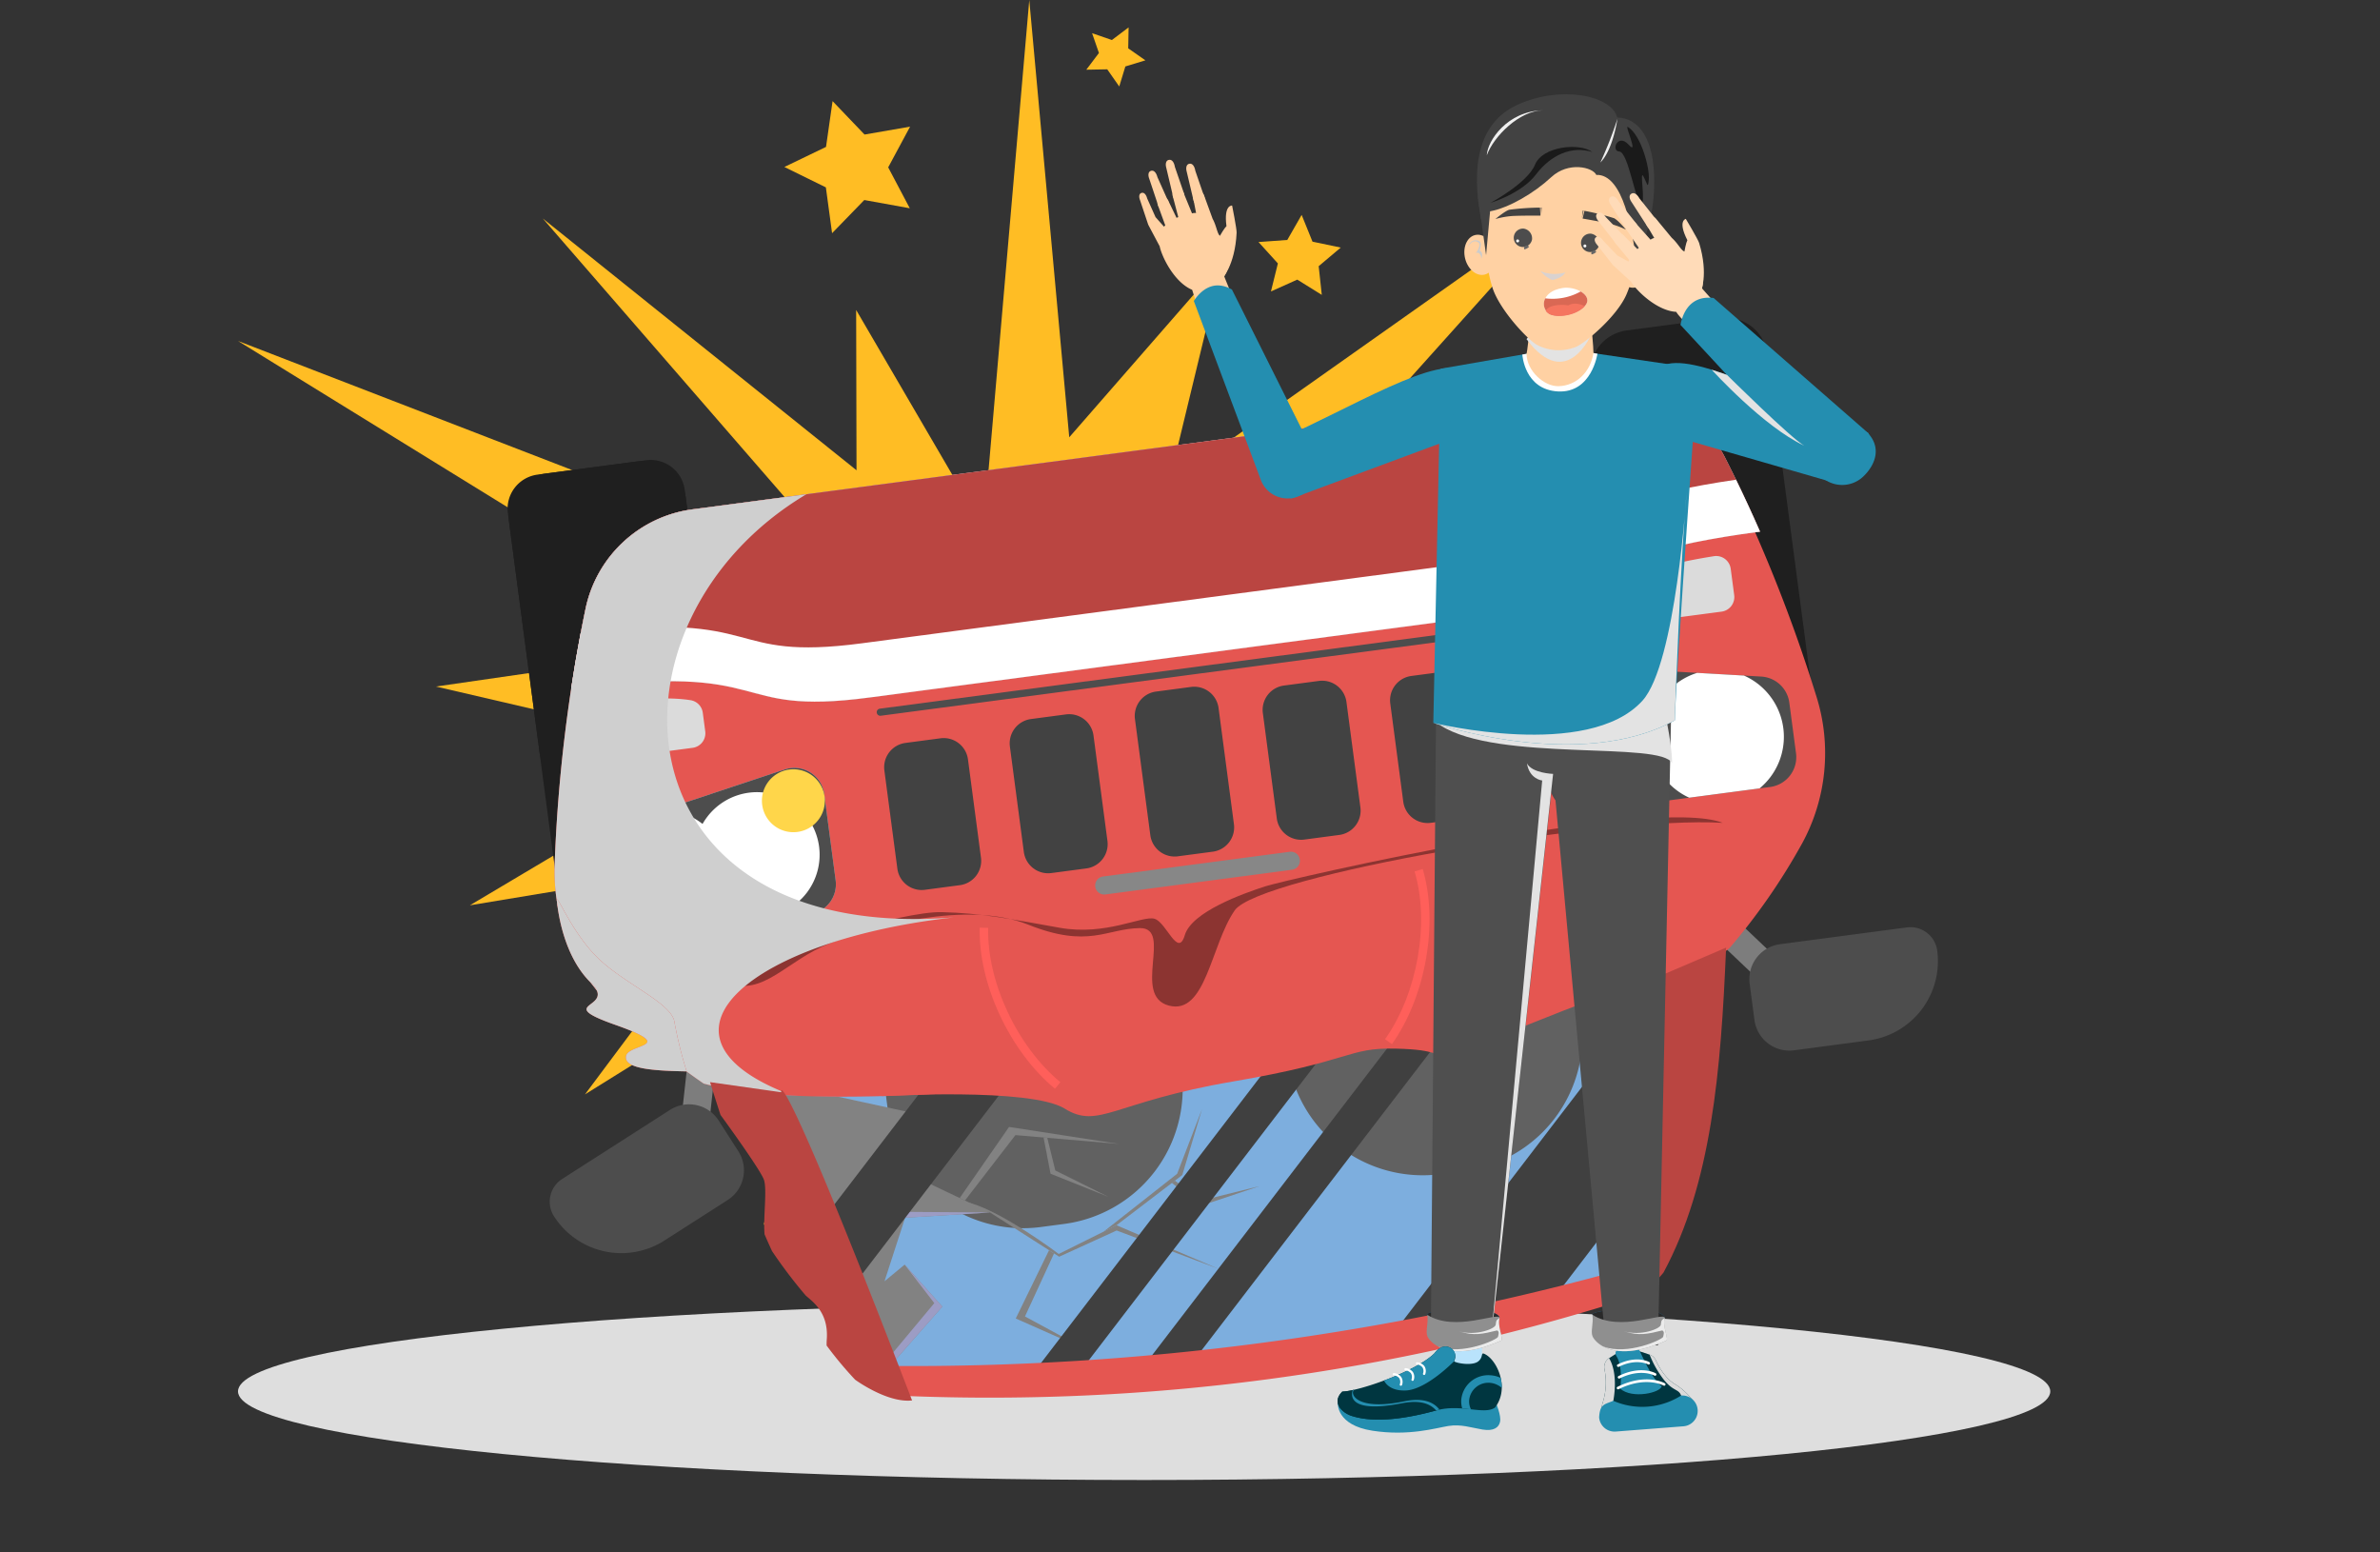 <svg xmlns="http://www.w3.org/2000/svg" xmlns:xlink="http://www.w3.org/1999/xlink" width="690" height="450" viewBox="0 0 690 450"><rect x="0" y="0" width="690" height="450" fill="#333333" stroke="none"/><defs><clipPath id="a"><rect width="525.409" height="450" fill="none"/></clipPath><clipPath id="b"><rect width="525.41" height="450" fill="none"/></clipPath><clipPath id="c"><rect width="525.409" height="51.377" fill="none"/></clipPath><clipPath id="e"><rect width="59.793" height="78.504" fill="none"/></clipPath><clipPath id="f"><rect width="16.232" height="29.384" fill="none"/></clipPath><clipPath id="g"><rect width="24.621" height="1.683" fill="none"/></clipPath><clipPath id="h"><rect width="14.024" height="15.007" fill="none"/></clipPath><clipPath id="i"><rect width="72.334" height="19.104" fill="none"/></clipPath><clipPath id="j"><rect width="28.532" height="35.555" fill="none"/></clipPath><clipPath id="k"><rect width="20.851" height="29.035" fill="none"/></clipPath><clipPath id="l"><rect width="46.125" height="21.333" fill="none"/></clipPath><clipPath id="m"><rect width="18.767" height="17.18" fill="none"/></clipPath><clipPath id="n"><rect width="25.426" height="7.325" fill="none"/></clipPath><clipPath id="o"><path d="M753.2,1114.591l-26.069,3.45c-60.788,6.759-114.463,11.887-114.463,11.887s8.373,57.444,32.2,81.343l1.833,1.838,2.4.807c11.434,3.843,49.11,1.921,90.35-2.757l.005.039,26.416-3.5-.006-.046c40.9-6.2,77.6-14.124,87.61-20.79l2.112-1.405,1.292-2.252c16.789-29.274,9.929-86.918,9.929-86.918s-53.16,9.011-113.613,18.3" transform="translate(-612.669 -1096.291)" fill="none"/></clipPath><clipPath id="p"><rect width="170.779" height="209.733" fill="none"/></clipPath><clipPath id="q"><rect width="154.726" height="197.434" fill="none"/></clipPath><clipPath id="r"><rect width="154.727" height="197.434" fill="none"/></clipPath><clipPath id="s"><rect width="161.192" height="202.388" fill="none"/></clipPath><clipPath id="u"><path d="M1460.406,757.431l3.311,25.016a8.725,8.725,0,0,0,9.794,7.5l54.173-7.17a8.724,8.724,0,0,0,7.5-9.794l-1.939-14.652a8.725,8.725,0,0,0-8.148-7.565l-55.544-3.194c-.172-.01-.343-.015-.514-.015a8.725,8.725,0,0,0-8.636,9.87" transform="translate(-1460.329 -747.561)" fill="none"/></clipPath><clipPath id="w"><path d="M445.466,863.015l-52.8,17.534a8.724,8.724,0,0,0-5.9,9.424l1.939,14.652a8.724,8.724,0,0,0,9.794,7.5l54.172-7.17a8.725,8.725,0,0,0,7.5-9.794l-3.311-25.016a8.711,8.711,0,0,0-11.4-7.135" transform="translate(-386.69 -862.566)" fill="none"/></clipPath><clipPath id="y"><rect width="59.199" height="12.389" fill="none"/></clipPath><clipPath id="z"><rect width="115.741" height="173.934" fill="none"/></clipPath><clipPath id="aa"><rect width="37.632" height="49.845" fill="none"/></clipPath><clipPath id="ab"><rect width="67.139" height="19.875" fill="none"/></clipPath><clipPath id="ac"><rect width="18.977" height="16.892" fill="none"/></clipPath><clipPath id="ad"><rect width="18.172" height="168.724" fill="none"/></clipPath><clipPath id="ae"><rect width="12.526" height="13.628" fill="none"/></clipPath><clipPath id="af"><rect width="3.881" height="15.301" fill="none"/></clipPath><clipPath id="ag"><rect width="18.438" height="9.671" fill="none"/></clipPath><clipPath id="ai"><rect width="73.42" height="73.031" fill="none"/></clipPath><clipPath id="aj"><rect width="4.165" height="5.633" fill="none"/></clipPath><clipPath id="ak"><rect width="4.296" height="5.538" fill="none"/></clipPath><clipPath id="al"><rect width="7.256" height="2.617" fill="none"/></clipPath><clipPath id="am"><rect width="4.957" height="12.668" fill="none"/></clipPath><clipPath id="an"><rect width="9.692" height="22.324" fill="none"/></clipPath><clipPath id="ao"><rect width="16.267" height="13.024" fill="none"/></clipPath><clipPath id="ap"><rect width="29.531" height="16.211" fill="none"/></clipPath><clipPath id="aq"><rect width="1.445" height="1.123" fill="none"/></clipPath><clipPath id="ar"><rect width="1.443" height="1.123" fill="none"/></clipPath><clipPath id="as"><rect width="26.852" height="22.032" fill="none"/></clipPath><clipPath id="au"><rect width="690" height="450"/></clipPath></defs><g id="at" clip-path="url(#au)"><g transform="translate(69)"><g clip-path="url(#a)"><g transform="translate(0 0)"><g clip-path="url(#b)"><g transform="translate(0 377.633)" style="mix-blend-mode:multiply;isolation:isolate"><g clip-path="url(#c)"><path d="M525.41,1489.11c0,14.188-117.617,25.689-262.705,25.689S0,1503.3,0,1489.11s117.617-25.689,262.705-25.689,262.705,11.5,262.705,25.689" transform="translate(0 -1463.421)" fill="#dedede"/></g></g></g></g><path d="M229.4,0,216.137,153.135l-36.925-63.28.107,46.465L88.369,63.335l90.949,104.77L0,98.837,142.478,186.7,57.391,199.008l83.738,19.476L67.23,262.42l84.817-14.052-51.459,68.871,72.983-45.44-21.187,83.322,50.038-69.911L214.735,370.3l19.476-83.738,43.936,73.9L264.095,275.64l68.871,51.46-45.44-72.983L370.847,275.3l-69.911-50.038,85.087-12.312-83.738-19.476,73.9-43.936-84.817,14.051L386.023,58.106l-116.18,82.056L285.4,75.855l-44.408,50.9Z" transform="translate(0 -0.001)" fill="#ffbd24"/><rect width="23.039" height="8.15" transform="translate(128.083 328.463) rotate(-83.678)" fill="#7d7d7d"/><g transform="translate(0 0)"><g clip-path="url(#b)"><path d="M353.833,1262.147l31.262-20.024a10.213,10.213,0,0,1,14.109,3.092l5.713,8.919a10.214,10.214,0,0,1-3.092,14.11l-18.329,11.74a23.19,23.19,0,0,1-32.035-7.02,7.83,7.83,0,0,1,2.37-10.817" transform="translate(-259.85 -920.398)" fill="#4d4d4d"/><rect width="8.15" height="23.039" transform="translate(426.891 270.734) rotate(-46.501)" fill="#7d7d7d"/><path d="M1743.656,1041.587l-36.8,4.871a10.214,10.214,0,0,0-8.785,11.466l1.39,10.5a10.214,10.214,0,0,0,11.466,8.785l21.578-2.856a23.189,23.189,0,0,0,19.946-26.031,7.831,7.831,0,0,0-8.79-6.735" transform="translate(-1259.817 -772.757)" fill="#4d4d4d"/><path d="M727.132,1118.041c-60.788,6.759-114.463,11.887-114.463,11.887s8.373,57.444,32.2,81.342l1.833,1.839,2.4.807c11.434,3.843,49.109,1.921,90.35-2.757l.005.039,26.416-3.5-.006-.046c40.9-6.2,77.6-14.125,87.61-20.79l2.112-1.406,1.292-2.252c16.788-29.274,9.929-86.918,9.929-86.918s-53.16,9.011-113.613,18.3Z" transform="translate(-454.571 -813.395)" fill="#7daede"/><path d="M311.53,520.926l31.516-4.171a9.964,9.964,0,0,1,11.186,8.571l9.152,69.148a9.964,9.964,0,0,1-8.571,11.186L323.3,609.83a9.964,9.964,0,0,1-11.186-8.571l-9.152-69.148a9.964,9.964,0,0,1,8.571-11.186" transform="translate(-224.716 -383.343)" fill="#1f1f1f"/><path d="M1529.786,360.568l27.119-3.589a12.182,12.182,0,0,1,13.675,10.478l14.391,108.727a12.182,12.182,0,0,1-10.478,13.675l-27.119,3.589A12.182,12.182,0,0,1,1533.7,482.97l-14.391-108.727a12.182,12.182,0,0,1,10.478-13.675" transform="translate(-1127.174 -264.782)" fill="#1f1f1f"/><path d="M314.509,521.416l27.119-3.589A12.182,12.182,0,0,1,355.3,528.3l14.391,108.727a12.182,12.182,0,0,1-10.478,13.675L332.1,654.3a12.182,12.182,0,0,1-13.675-10.478L304.031,535.091a12.182,12.182,0,0,1,10.478-13.675" transform="translate(-225.497 -384.123)" fill="#1f1f1f"/><path d="M704.047,1017.512l85.142-11.269,6.719,50.762a39.514,39.514,0,0,1-33.988,44.358l-6.8.9a39.515,39.515,0,0,1-44.358-33.988Z" transform="translate(-522.369 -746.584)" fill="#616161"/><g transform="translate(158.241 317.454)" style="mix-blend-mode:multiply;isolation:isolate"><g clip-path="url(#e)"><path d="M644.024,1308.716l15.142-17.206-10.913-12.178-5.841,4.833,5.98-18.435,24.621-1.507L646.088,1251.4l12.739-14.237-29.98-6.519-15.626-.436s9.11,48.611,30.8,78.5" transform="translate(-613.221 -1230.212)" fill="#828282"/></g></g><g transform="translate(187.954 366.574)" style="mix-blend-mode:screen;isolation:isolate"><g clip-path="url(#f)"><path d="M728.367,1448.417l13.918-16.684-8.6-11.168,10.913,12.178-15.142,17.206Z" transform="translate(-728.367 -1420.566)" fill="#9c9cc4"/></g></g><g transform="translate(193.412 351.289)" style="mix-blend-mode:screen;isolation:isolate"><g clip-path="url(#g)"><path d="M749.519,1363.015l.619-1.683,24,.176Z" transform="translate(-749.519 -1361.333)" fill="#9c9cc4"/></g></g><g transform="translate(189.823 323.639)" style="mix-blend-mode:screen;isolation:isolate"><g clip-path="url(#h)"><path d="M736.9,1269.187l-1.285-1.419,12.226-12.529-1.746-1.059,3.543.771Z" transform="translate(-735.61 -1254.18)" fill="#9c9cc4"/></g></g><g transform="translate(211.878 348.68)" style="mix-blend-mode:multiply;isolation:isolate"><g clip-path="url(#i)"><path d="M827.235,1354.007l20.04,12.822,16.659-7.6,29.479,11.095-29.52-12.625-16.747,8.328s-15.968-12.076-25.759-14.807c-1.927.306,5.848,2.784,5.848,2.784" transform="translate(-821.08 -1351.223)" fill="#828282"/></g></g><g transform="translate(250.962 321.459)" style="mix-blend-mode:multiply;isolation:isolate"><g clip-path="url(#j)"><path d="M976.269,1279.434l19.072-14.556,5.732-19.144-7.224,18.784-21.307,16.771Z" transform="translate(-972.541 -1245.733)" fill="#828282"/></g></g><g transform="translate(225.485 362.405)" style="mix-blend-mode:multiply;isolation:isolate"><g clip-path="url(#k)"><path d="M883.457,1404.408l-9.647,19.786,20.851,9.248-18.178-9.832,8.428-18.273Z" transform="translate(-873.81 -1404.408)" fill="#828282"/></g></g><g transform="translate(209.231 326.665)" style="mix-blend-mode:multiply;isolation:isolate"><g clip-path="url(#l)"><path d="M812.341,1287.242l14.637-18.964,29.968,2.557-31.815-4.925-14.31,20.608Z" transform="translate(-810.82 -1265.909)" fill="#828282"/></g></g><g transform="translate(233.547 329.73)" style="mix-blend-mode:multiply;isolation:isolate"><g clip-path="url(#m)"><path d="M905.05,1277.786l2.024,10.5,16.743,6.682-15.365-7.628-2.321-9.459Z" transform="translate(-905.05 -1277.786)" fill="#828282"/></g></g><g transform="translate(270.721 342.233)" style="mix-blend-mode:multiply;isolation:isolate"><g clip-path="url(#n)"><path d="M1049.11,1326.868l8.336,6.7,17.09-5.738-16.651,4.125-7.89-5.712Z" transform="translate(-1049.11 -1326.239)" fill="#828282"/></g></g><path d="M1153.211,958.063l85.142-11.269,6.719,50.762a39.514,39.514,0,0,1-33.988,44.357l-6.8.9a39.515,39.515,0,0,1-44.358-33.988Z" transform="translate(-855.627 -702.476)" fill="#616161"/></g></g><g transform="translate(158.098 282.896)"><g clip-path="url(#o)"><g transform="translate(150.832 -53.468)" style="mix-blend-mode:screen;isolation:isolate"><g clip-path="url(#p)"><rect width="240.669" height="30.74" transform="matrix(0.608, -0.794, 0.794, 0.608, 0, 191.036)" fill="#404040"/></g></g><g transform="translate(74.279 -38.5)" style="mix-blend-mode:screen;isolation:isolate"><g clip-path="url(#q)"><rect width="240.669" height="10.518" transform="translate(0 191.036) rotate(-52.539)" fill="#404040"/></g></g><g transform="translate(40.35 -34.009)" style="mix-blend-mode:screen;isolation:isolate"><g clip-path="url(#r)"><rect width="240.669" height="10.518" transform="translate(0.001 191.037) rotate(-52.54)" fill="#404040"/></g></g><g transform="translate(-53.738 -35.284)" style="mix-blend-mode:screen;isolation:isolate"><g clip-path="url(#s)"><rect width="240.669" height="18.663" transform="matrix(0.608, -0.794, 0.794, 0.608, 0, 191.037)" fill="#404040"/></g></g></g></g><g transform="translate(0 0)"><g clip-path="url(#b)"><path d="M398.848,638.556c50.917,15.236,275.3-19.053,297.476-39.372a182.52,182.52,0,0,0,20.943-30.2,54.675,54.675,0,0,0,4.211-42.534,445.379,445.379,0,0,0-27.936-69.186,36.622,36.622,0,0,0-37.436-19.653L525.877,454.85,395.648,472.087A36.621,36.621,0,0,0,364.614,500.8a445.36,445.36,0,0,0-8.975,74.071,54.676,54.676,0,0,0,15.132,39.974,182.531,182.531,0,0,0,28.077,23.707" transform="translate(-263.833 -324.452)" fill="#e55651"/><path d="M760.49,919.746C726.857,917.727,626,935.024,619.013,945.113s-8.333,30.454-19.109,27.6,1.268-22.579-8.4-22.459-14.81,6.024-32.442-1.03-44.982.483-57.517,5.471-19.086,15.4-29.589,11.456-27.125-4.661-27.125-4.661,31.871,2.366,36.719-1.183,40.858-14.959,52.522-14.683,20.812,2.151,34.226,4.537,23.926-3.609,27.432-2.619,6.789,11.535,8.807,4.755,16.9-12.061,23.268-14.13S740.16,911.8,760.49,919.746" transform="translate(-330.046 -681.226)" fill="#8c3431"/><path d="M949.017,1087.776c-25.386,7.98-51.93,20.49-59.875,22.044s-2.752-.657-16.79-.974-12.365,3.612-47.08,9.52-38.909,14.007-48.851,7.857-52.959-3.609-52.959-3.609-.3-11.555,30.313-15.21,62.6-3.244,89.375-6.2,72.544-14.187,76.626-15.958,29.242,2.534,29.242,2.534" transform="translate(-536.773 -804.88)" fill="#e55651"/><path d="M1469.555,747.576l55.544,3.194a8.725,8.725,0,0,1,8.148,7.565l1.939,14.652a8.725,8.725,0,0,1-7.5,9.794l-54.172,7.17a8.724,8.724,0,0,1-9.794-7.5l-3.311-25.016a8.724,8.724,0,0,1,9.15-9.855" transform="translate(-1083.493 -554.655)" fill="#4d4d4d"/><path d="M445.466,863.016l-52.8,17.534a8.724,8.724,0,0,0-5.9,9.425l1.939,14.652a8.724,8.724,0,0,0,9.794,7.5l54.172-7.17a8.725,8.725,0,0,0,7.5-9.794l-3.311-25.016a8.725,8.725,0,0,0-11.4-7.135" transform="translate(-286.906 -639.983)" fill="#b2c9d4"/><path d="M1300.51,755.28l10.144-1.343a7.108,7.108,0,0,1,7.98,6.114l3.769,28.478a7.108,7.108,0,0,1-6.114,7.98l-10.144,1.343a7.109,7.109,0,0,1-7.98-6.114l-3.769-28.478a7.108,7.108,0,0,1,6.114-7.98" transform="translate(-960.333 -559.339)" fill="#424242"/><path d="M1157.352,766.059l10.144-1.343a7.108,7.108,0,0,1,7.98,6.114l4.043,30.549a7.108,7.108,0,0,1-6.114,7.98l-10.144,1.343a7.108,7.108,0,0,1-7.98-6.114l-4.043-30.549a7.108,7.108,0,0,1,6.114-7.98" transform="translate(-854.117 -567.336)" fill="#424242"/><path d="M1013.664,772.824l10.144-1.343a7.108,7.108,0,0,1,7.98,6.114l4.455,33.657a7.108,7.108,0,0,1-6.114,7.98l-10.144,1.343a7.108,7.108,0,0,1-7.98-6.114L1007.55,780.8a7.109,7.109,0,0,1,6.114-7.98" transform="translate(-747.507 -572.356)" fill="#424242"/><path d="M873.162,803.673l10.144-1.343a7.108,7.108,0,0,1,7.98,6.114l4.043,30.549a7.108,7.108,0,0,1-6.114,7.98l-10.144,1.343a7.108,7.108,0,0,1-7.98-6.114l-4.043-30.549a7.108,7.108,0,0,1,6.114-7.98" transform="translate(-643.262 -595.244)" fill="#424242"/><path d="M732.13,830.508l10.144-1.343a7.108,7.108,0,0,1,7.98,6.114l3.769,28.478a7.108,7.108,0,0,1-6.114,7.98l-10.144,1.343a7.108,7.108,0,0,1-7.98-6.114l-3.769-28.478a7.108,7.108,0,0,1,6.114-7.98" transform="translate(-538.623 -615.154)" fill="#424242"/><path d="M460.687,526.113l30.038-3.976L548.4,514.5l45.906-6.076,41.806-5.533c41.743-5.525,22.842-16.935,82.823-24.874q-4.859-11.085-10.167-21.522a36.6,36.6,0,0,0-37.412-19.608l-85.028,11.254-45.2,5.983-.705.093-.7.093-56.969,7.54-73.26,9.7a36.6,36.6,0,0,0-31.023,28.666q-2.422,11.45-4.218,23.426c59.98-7.939,44.7,8,86.442,2.471" transform="translate(-277.672 -323.915)" fill="#b2c9d4"/><path d="M460.687,526.113l30.038-3.976L548.4,514.5l45.906-6.076,41.806-5.533c41.743-5.525,22.842-16.935,82.823-24.874q-4.859-11.085-10.167-21.522a36.6,36.6,0,0,0-37.412-19.608l-85.028,11.254-45.2,5.983-.705.093-.7.093-56.969,7.54-73.26,9.7a36.6,36.6,0,0,0-31.023,28.666q-2.422,11.45-4.218,23.426c59.98-7.939,44.7,8,86.442,2.471" transform="translate(-277.672 -323.915)" fill="#ba4541"/><path d="M634.029,563.058l-41.806,5.533-45.906,6.076L488.643,582.3,458.6,586.277c-40.568,5.369-27.285-9.527-81.561-3.083q-1.543,8.051-2.8,16.343c59.98-7.939,44.7,8,86.442,2.471l30.038-3.976L548.4,590.4l45.906-6.076,41.806-5.533c41.743-5.525,22.842-16.935,82.822-24.874q-3.367-7.684-6.954-15.053c-54.083,7.9-37.383,18.826-77.95,24.2" transform="translate(-277.672 -399.811)" fill="#fff"/><path d="M1570.951,629.857c5.021-2.267,12.321-3.895,20.678-5.227a4.253,4.253,0,0,1,4.874,3.649l1.011,7.64a4.258,4.258,0,0,1-3.662,4.78l-19.836,2.625a4.258,4.258,0,0,1-4.78-3.662l-.712-5.379a4.234,4.234,0,0,1,2.426-4.426" transform="translate(-1163.742 -463.406)" fill="#dbdbdb"/><path d="M436.422,785.08c-5.438-.883-12.909-.556-21.326.333a4.253,4.253,0,0,0-3.757,4.791l1.011,7.64a4.257,4.257,0,0,0,4.779,3.662l19.836-2.625a4.257,4.257,0,0,0,3.662-4.779l-.712-5.38a4.234,4.234,0,0,0-3.493-3.642" transform="translate(-305.166 -582.106)" fill="#dbdbdb"/><path d="M732.589,1453.23a776.249,776.249,0,0,0,213.389-28.243l1.131,8.547a610.65,610.65,0,0,1-213.389,28.243Z" transform="translate(-543.546 -1057.272)" fill="#e55651"/><path d="M1578.266,1064.494l-19.177,8.205c-.292-2.691,4.6,50.9-13.375,96.122,7.212-1.114,14.4-10.128,14.4-10.128,13.91-25.839,16.666-58.426,18.153-94.2" transform="translate(-1146.845 -789.803)" fill="#ba4541"/><path d="M1481.1,782.222a18.144,18.144,0,1,1,20.368,15.606,18.144,18.144,0,0,1-20.368-15.606" transform="translate(-1098.787 -565.141)" fill="#fff"/><path d="M1460.781,759.025a9.122,9.122,0,1,1,10.241,7.847,9.123,9.123,0,0,1-10.241-7.847" transform="translate(-1083.77 -555.503)" fill="#ffd64a"/></g></g><g transform="translate(376.835 192.907)"><g clip-path="url(#u)"><path d="M1586.588,774.428a19.4,19.4,0,1,1,21.777,16.686,19.4,19.4,0,0,1-21.777-16.686" transform="translate(-1553.881 -751.212)" fill="#fff"/></g></g><g transform="translate(0 0)"><g clip-path="url(#b)"><path d="M445.466,863.016l-52.8,17.534a8.724,8.724,0,0,0-5.9,9.425l1.939,14.652a8.724,8.724,0,0,0,9.794,7.5l54.172-7.17a8.725,8.725,0,0,0,7.5-9.794l-3.311-25.016a8.725,8.725,0,0,0-11.4-7.135" transform="translate(-286.906 -639.983)" fill="#4d4d4d"/><path d="M548.954,905.6a18.144,18.144,0,1,0-15.606,20.368A18.143,18.143,0,0,0,548.954,905.6" transform="translate(-380.489 -660.213)" fill="#fff"/><path d="M606.781,872.056a9.122,9.122,0,1,0-7.847,10.241,9.123,9.123,0,0,0,7.847-10.241" transform="translate(-436.723 -641.143)" fill="#ffd64a"/></g></g><g transform="translate(99.785 222.584)"><g clip-path="url(#w)"><path d="M438.912,926.33a19.4,19.4,0,1,0-16.686,21.777,19.4,19.4,0,0,0,16.686-21.777" transform="translate(-396.772 -897.369)" fill="#fff"/></g></g><g transform="translate(0 0)"><g clip-path="url(#b)"><path d="M718.467,731.792l168.86-22.35a1.033,1.033,0,0,1,.271,2.048l-168.86,22.35a1.033,1.033,0,0,1-.271-2.048" transform="translate(-532.402 -526.365)" fill="#4d4d4d"/><g transform="translate(248.586 246.898)" style="mix-blend-mode:screen;isolation:isolate"><g clip-path="url(#y)"><path d="M965.611,963.954l53.951-7.141a2.624,2.624,0,1,1,.689,5.2l-53.95,7.141a2.624,2.624,0,1,1-.689-5.2" transform="translate(-963.331 -956.79)" fill="#878787"/></g></g><path d="M1299.609,976.186c4.637,15.6.884,36.95-8.921,50.757l-2-1.425c9.4-13.239,13.007-33.694,8.567-48.634Z" transform="translate(-956.142 -724.283)" fill="#ff5f5a"/><path d="M833.265,1042.061l2.458.061c-.4,15.582,8.4,34.394,20.926,44.731l-1.564,1.9c-13.061-10.781-22.239-30.415-21.821-46.689" transform="translate(-618.232 -773.159)" fill="#ff5f5a"/><g transform="translate(91.76 143.271)" style="mix-blend-mode:multiply;isolation:isolate"><g clip-path="url(#z)"><path d="M428.615,555.212l-32.967,4.363a36.622,36.622,0,0,0-31.034,28.716,445.411,445.411,0,0,0-8.975,74.071,54.678,54.678,0,0,0,15.132,39.974,182.5,182.5,0,0,0,28.077,23.707,96.808,96.808,0,0,0,19.564,3.1l3.52-.671c-41.691-17.014-8.727-44.1,49.4-50.6-98.58,7.82-104.921-85.587-42.719-122.66" transform="translate(-355.593 -555.211)" fill="#cfcfcf"/></g></g><path d="M395.837,1060.2c-9.708-.193-18.2-.74-17.579-4.426s15.388-2.542-3.115-9.075.8-4.547-7.054-12.186-9.5-20.284-9.862-23.573,3.666,8.017,11.354,15.866,21.9,13.453,22.72,19.059a122.823,122.823,0,0,0,3.536,14.335" transform="translate(-265.771 -749.632)" fill="#e55651"/><g transform="translate(92.434 260.719)" style="mix-blend-mode:multiply;isolation:isolate"><g clip-path="url(#aa)"><path d="M395.837,1060.2c-9.708-.193-18.2-.74-17.579-4.426s15.388-2.542-3.115-9.075.8-4.547-7.054-12.186-9.5-20.284-9.862-23.573,3.666,8.017,11.354,15.866,21.9,13.453,22.72,19.059a122.823,122.823,0,0,0,3.536,14.335" transform="translate(-358.205 -1010.351)" fill="#cfcfcf"/></g></g><path d="M545.928,1243.8c1.032,2.706-.236,11.348.218,15.919q1.061,2.449,2.163,4.841a142.313,142.313,0,0,0,9.713,12.816c1.7,1.639,6.726,4.656,6.162,12.717-.048.686-.061,1.295-.047,1.847a107.69,107.69,0,0,0,7.691,9.289c.179.188.359.382.541.589,0,0,9.284,6.834,16.537,6.034-34.519-89.863-38.339-92.007-37.92-89.333l-20.651-2.934q1.508,4.794,3.033,9.494s11.319,15.47,12.559,18.721" transform="translate(-393.484 -901.903)" fill="#ba4541"/><path d="M627.668,151.88l9.339-9.615,13.19,2.389L643.937,132.8l6.348-11.806-13.207,2.29-9.266-9.685-1.9,13.268-12.075,5.82,12.031,5.91Z" transform="translate(-455.435 -84.285)" fill="#ffbd24"/><path d="M1164.877,264.59l-.9-8.322,6.4-5.39-8.193-1.714-3.147-7.757-4.162,7.263-8.349.6,5.621,6.2-2.013,8.125,7.636-3.43Z" transform="translate(-850.669 -179.113)" fill="#ffbd24"/><path d="M953.066,43.037l6.072-.112,3.479,4.978,1.77-5.809,5.809-1.771-4.978-3.478.111-6.072-4.846,3.659-5.74-1.982,1.983,5.74Z" transform="translate(-707.129 -22.832)" fill="#ffbd24"/><path d="M1521.683,1472.332c-.916-1.548,20.046-3.033,20.955.885-8.7,3.475-14.636,3.57-16.184,2.938s-2.8-1.011-3.389-1.769-1.381-2.054-1.381-2.054" transform="translate(-1128.994 -1091.203)" fill="#286e99"/><path d="M1521.683,1472.332c-.916-1.548,20.046-3.033,20.955.885-8.7,3.475-14.636,3.57-16.184,2.938s-2.8-1.011-3.389-1.769-1.381-2.054-1.381-2.054" transform="translate(-1128.994 -1091.203)" fill="#292929"/><path d="M1356.32,1497.429c-1.9,4.478-.724,8.034-.548,9.717s-.354,7.026-4.049,6.731-7.733.144-9.146-2.584-3.086-4.4-1.15-6.776,5.193-6.252,5.457-6.646,9.437-.441,9.437-.441" transform="translate(-994.623 -1111.02)" fill="#b9e3fc"/><path d="M1336.149,1472.332c-.916-1.548,20.046-3.033,20.955.885-8.7,3.475-14.636,3.57-16.184,2.938s-2.8-1.011-3.389-1.769-1.382-2.054-1.382-2.054" transform="translate(-991.337 -1091.203)" fill="#286e99"/><path d="M1336.149,1472.332c-.916-1.548,20.046-3.033,20.955.885-8.7,3.475-14.636,3.57-16.184,2.938s-2.8-1.011-3.389-1.769-1.382-2.054-1.382-2.054" transform="translate(-991.337 -1091.203)" fill="#292929"/><path d="M1362.228,691.047s4.093-.005,4.38.3c.183-.288.361-.574.549-.865,0,0,26.642-9.044,36.607-1.391a12.545,12.545,0,0,1,1.89,1.807c.007-.007,6.519-.762,6.526-.768,2.274,12.649,7.468,59.239-9.341,59.455l-19.066-22.726-1.961,18.859c-9.156-.274-22.452-2.256-30.8-4.911.715-14.586-.246-43.814,11.211-49.757" transform="translate(-1002.389 -508.989)" fill="#636363"/><path d="M1357.883,955.8l17.855-162.035,15.25,165.172h15.122l4.005-192.108c-18.1,25.123-47.37,18.09-68.278,1.184L1340.3,951.337Z" transform="translate(-994.438 -568.953)" fill="#4f4f4f"/><g transform="translate(348.628 201.388)" style="mix-blend-mode:multiply;isolation:isolate"><g clip-path="url(#ab)"><path d="M1351.017,789.312c16.622,10.711,64.3,4.482,67.139,10.994-.026-6.69-2.76-17.521-2.76-17.521s-40.152-3.851-43.5-1.7-20.883,8.229-20.883,8.229" transform="translate(-1351.018 -780.43)" fill="#e3e3e3"/></g></g><path d="M1371.363,395.748l-26.286,4.565-2.149,102.665s42.207,14.535,70.025-.731c.216-11.816,6.7-101.98,6.7-101.98l-32.413-4.772Z" transform="translate(-996.388 -293.438)" fill="#248eb0"/><path d="M1206.407,414.418c-8.512-5.484-32.188,9.9-59.634,22.061-5.051,12.051,8.751,14.639,8.751,14.639l44.068-16.353Z" transform="translate(-850.025 -306.631)" fill="#248eb0"/><path d="M1445.576,395.748l-2.624.456s.545,10.186,10.343,10.7,11.425-10.93,11.425-10.93l-2.745-.482Z" transform="translate(-1070.601 -293.438)" fill="#fff"/><path d="M1449.341,334.491s-1.191,14.206-1.67,15.96c.053,5,5.139,9.5,9.272,9.392,5.246-.136,9.274-4.166,10.13-9.61-.078-4.652-1.675-16.119-1.675-16.119Z" transform="translate(-1074.102 -247.897)" fill="#ffd1a3"/><g transform="translate(373.569 87.974)" style="mix-blend-mode:multiply;isolation:isolate"><g clip-path="url(#ac)"><path d="M1466.648,349.458s-7.184,17.533-18.977,1.79c7.778-10.217,11.765-12.184,12.862-8.827s6.115,7.037,6.115,7.037" transform="translate(-1447.671 -340.916)" fill="#e3e3e3"/></g></g><g transform="translate(363.097 221.263)" style="mix-blend-mode:multiply;isolation:isolate"><g clip-path="url(#ad)"><path d="M1407.088,1026.175l18.172-165.656s-6.143-.192-7.58-3.067c.719,4.622,4.417,4.982,4.417,4.982Z" transform="translate(-1407.089 -857.451)" fill="#e3e3e3"/></g></g><path d="M1595.844,409.2c8.185-5.937,32.689,8.115,60.774,18.752,5.725,11.748-7.905,15.085-7.905,15.085l-48.977-14.144Z" transform="translate(-1184.039 -302.557)" fill="#248eb0"/><path d="M1532.24,1532.95h-.008a19.445,19.445,0,0,0,.509-9.73,3.043,3.043,0,0,1,1.338-3.187l1.9-1.2,7.049-.761,2.8.933a2.99,2.99,0,0,1,1.777,1.574c.82,1.773,2.655,5.156,5.349,6.841l-.009,0a18.357,18.357,0,0,1,5.41,4.864s-15.6,6.779-26.472,2.158a11.636,11.636,0,0,1,.356-1.5" transform="translate(-1136.584 -1126.336)" fill="#003640"/><g transform="translate(409.246 392.669)" style="mix-blend-mode:color-burn;isolation:isolate"><g clip-path="url(#ae)"><path d="M1587.7,1523.262c.82,1.773,2.655,5.156,5.348,6.841l-.009,0a18.357,18.357,0,0,1,5.41,4.864s-.308.133-.853.345a20.416,20.416,0,0,1-2.527-1.773c-.753-1.967-2.244-1.153-4.954-4.5a29.494,29.494,0,0,1-4.192-7.359,2.99,2.99,0,0,1,1.777,1.573" transform="translate(-1585.928 -1521.689)" fill="#dbdbdb"/></g></g><g transform="translate(395.299 393.699)" style="mix-blend-mode:color-burn;isolation:isolate"><g clip-path="url(#af)"><path d="M1535.308,1538.034a24.789,24.789,0,0,1-.741,2.946,18.456,18.456,0,0,1-2.682-.89,11.565,11.565,0,0,1,.355-1.5h-.008a19.448,19.448,0,0,0,.51-9.73,3.043,3.043,0,0,1,1.338-3.187c2.846,4.692,1.229,12.355,1.229,12.355" transform="translate(-1531.884 -1525.679)" fill="#dbdbdb"/></g></g><path d="M1534.026,1578.032l19.668-1.53a4.47,4.47,0,0,0-.693-8.913,21.02,21.02,0,0,1-19.668,1.53c-2.621,1.09-3.879.953-4.11,4.8a4.47,4.47,0,0,0,4.8,4.11" transform="translate(-1134.61 -1163.065)" fill="#248eb0"/><path d="M1554.642,1513.188c1.518,3.431,4.546,9.348,6.389,10.228-.224,1.954-8.57,3.813-12.011.76.159-1.02.726-6.52-1.083-9.39s5.5-4.327,6.706-1.6" transform="translate(-1148.281 -1121.636)" fill="#248eb0"/><path d="M1549.618,1529.295a.38.38,0,0,0,.169-.04c5.117-2.529,8.428-.715,8.461-.7a.385.385,0,0,0,.519-.143.38.38,0,0,0-.141-.519c-.147-.085-3.674-2.044-9.178.675a.381.381,0,0,0,.169.722" transform="translate(-1149.459 -1133.061)" fill="#fff"/><path d="M1550.544,1541.624a.379.379,0,0,0,.169-.039c6.122-3.025,10.043-.847,10.082-.823a.381.381,0,0,0,.379-.661c-.172-.1-4.315-2.4-10.8.8a.381.381,0,0,0,.169.722" transform="translate(-1150.146 -1142.017)" fill="#fff"/><path d="M1549.347,1552.373a.378.378,0,0,0,.169-.039c7.879-3.892,12.983-1.083,13.036-1.053a.381.381,0,0,0,.379-.661c-.22-.126-5.485-3.052-13.752,1.031a.381.381,0,0,0,.169.722" transform="translate(-1149.258 -1149.645)" fill="#fff"/><path d="M1335.67,1476.971c.316,2.717-.569,4.676,0,6.193s5.876,8.2,21.358,1.29c.885-.279-1.249-4.513-.4-6.6-.229-1.832-12.993,4.234-20.955-.885" transform="translate(-990.858 -1095.841)" fill="#8f8f8f"/><g transform="translate(347.952 382.014)" style="mix-blend-mode:multiply;isolation:isolate"><g clip-path="url(#ag)"><path d="M1365.063,1482.442c-.211,1.1-5.6,3.286-10.7,1.854,4.55,1.39,6.909.758,11.121-.253.674.295.464,1.053.253,1.854s-10.367,5.446-17.332,2.814c3.1,1.652,8.75,2.514,18.217-1.714.885-.279-1.248-4.513-.4-6.6-1.24.821-.945.948-1.156,2.043" transform="translate(-1348.403 -1480.399)" fill="#ebebeb"/></g></g><path d="M1521.2,1476.971c.316,2.717-.569,4.676,0,6.193s5.876,8.2,21.358,1.29c.885-.279-1.248-4.513-.4-6.6-.229-1.832-12.993,4.234-20.955-.885" transform="translate(-1128.515 -1095.841)" fill="#8f8f8f"/><g transform="translate(395.831 382.014)" style="mix-blend-mode:multiply;isolation:isolate"><g clip-path="url(#ag)"><path d="M1550.6,1482.442c-.211,1.1-5.6,3.286-10.7,1.854,4.55,1.39,6.909.758,11.121-.253.674.295.464,1.053.253,1.854s-10.367,5.446-17.333,2.814c3.1,1.652,8.75,2.514,18.217-1.714.885-.279-1.248-4.513-.4-6.6-1.24.821-.945.948-1.155,2.043" transform="translate(-1533.939 -1480.399)" fill="#ebebeb"/></g></g><path d="M1281.554,1566.3s1.519,3.56,1.161,5.338c-.334,1.659-1.809,2.819-5.1,2.278s-6.226-1.624-9.894-1.033-11.466,3-22.007,1.373-10.025-7.942-10.025-7.942,2.678.616,9.6.179,5.179-.271,16.469-1.489,17.195-2.1,17.724-2.184,2.07,3.48,2.07,3.48" transform="translate(-916.819 -1159.535)" fill="#248eb0"/><path d="M1278.447,1514.945c3.4,2.01,6.825,9.835,2.6,15.3-3.17,2.238-9.84-1.142-16.923.806s-17.5,4.076-24.959,1.512c-2.656-1.01-5.505-3.881-2.392-6.942,4.928-.132,21.473-5.889,26.733-11.122,0,0,1.874-2.776,4.3-1.708a2.85,2.85,0,0,1,1.35,4.045c.769.584,5.358,1.4,7.062,0s.381-2.983,2.226-1.892" transform="translate(-916.615 -1122.239)" fill="#003640"/><path d="M1302.162,1514.5s1.874-2.776,4.305-1.708a2.709,2.709,0,0,1,1.725,2.546c-.232.88-.375,1.5-.375,1.5s-7.974,8.209-13.978,8.46c-3.794.158-5.611-1.479-6.325-2.882,5.774-2.159,11.83-5.111,14.647-7.914" transform="translate(-955.274 -1122.239)" fill="#248eb0"/><path d="M1382.724,1544.825a8.212,8.212,0,0,1,2.975.753,11.885,11.885,0,0,1,.318,2.89,5.961,5.961,0,0,0-3.435-1.457,5.589,5.589,0,0,0-6.016,5.072,5.171,5.171,0,0,0,.523,2.614c-.808-.088-1.655-.177-2.528-.242a7.244,7.244,0,0,1-.285-2.507,7.849,7.849,0,0,1,8.447-7.122" transform="translate(-1019.636 -1146.175)" fill="#248eb0"/><path d="M1325.761,1533.934a.334.334,0,0,0,.345-.237,2.637,2.637,0,0,0-.271-2.362,3.108,3.108,0,0,0-2.063-1.086.331.331,0,0,0-.365.29.325.325,0,0,0,.3.348,2.445,2.445,0,0,1,1.576.818,2.062,2.062,0,0,1,.171,1.826.319.319,0,0,0,.237.392.315.315,0,0,0,.067.01" transform="translate(-981.903 -1135.37)" fill="#fff"/><path d="M1312.805,1540.548a.335.335,0,0,0,.345-.237,2.637,2.637,0,0,0-.271-2.362,3.108,3.108,0,0,0-2.063-1.086.33.33,0,0,0-.365.29.325.325,0,0,0,.3.348h0a2.448,2.448,0,0,1,1.577.818,2.063,2.063,0,0,1,.171,1.826.319.319,0,0,0,.237.393.371.371,0,0,0,.067.01" transform="translate(-972.29 -1140.276)" fill="#fff"/><path d="M1299.671,1546.082a.335.335,0,0,0,.345-.237,2.638,2.638,0,0,0-.271-2.362,3.108,3.108,0,0,0-2.063-1.086.339.339,0,0,0-.364.29.325.325,0,0,0,.3.348,2.446,2.446,0,0,1,1.576.818,2.061,2.061,0,0,1,.171,1.826.319.319,0,0,0,.237.393.332.332,0,0,0,.067.01" transform="translate(-962.545 -1144.384)" fill="#fff"/><path d="M1236.77,1561.7a19,19,0,0,0,3.415-.528h0c-1.317,1.258.9,6.161,14.561,3.342,5.566-1.149,8.579.3,10.2,2.413-.272.061-.546.126-.823.2-7.083,1.948-17.5,4.076-24.959,1.512-2.656-1.01-5.505-3.881-2.392-6.942" transform="translate(-916.615 -1158.311)" fill="#003640"/><path d="M1267.715,1567.166c-1.674-1.935-4.642-3.124-9.93-2.089-17.445,3.41-14.226-3.827-14.226-3.827a17.471,17.471,0,0,1-3.05.447c.146-.184-.189.186,0,0a19.019,19.019,0,0,0,3.415-.528h0c-1.317,1.257.9,6.161,14.561,3.342,5.566-1.149,8.579.3,10.2,2.413-.273.06-.547.126-.823.2l-.145.04" transform="translate(-920.354 -1158.311)" fill="#248eb0"/><g transform="translate(346.541 142.757)" style="mix-blend-mode:multiply;isolation:isolate"><g clip-path="url(#ai)"><path d="M1412.952,619.272c.118-6.481,1.827-48.844,3.395-66.051,0,0-3.054,49.578-12.779,60.342-15.757,17.44-60.642,6.44-60.642,6.44s42.207,14.535,70.025-.731" transform="translate(-1342.928 -553.221)" fill="#e3e3e3"/></g></g><path d="M1097.109,252.287s3.883-3.867,4.34-13.535c.05-1.072-1.307-7.857-1.307-7.857s-2.472-.317-1.635,5.967c-1.2,1.1-4.187,7.112-4.187,7.112Z" transform="translate(-811.933 -171.311)" fill="#ffd1a3"/><path d="M1027.881,241.674c-4.337-1.786-7.775-7.471-9.1-11.428a10.71,10.71,0,0,1-.32-1.19l-3.228-6.079a1.674,1.674,0,0,1-.108-.253c-.018-.037-.035-.075-.051-.115l-2.342-7.023c-.28-.726-.338-1.694.388-1.973s1.375.314,1.719,1.581l2.422,5.413,2.463,2.769c.2-.278.108-.13.355-.381l-2.123-5.823a1.651,1.651,0,1,1,3.1-1.131l2.3,4.782a1.823,1.823,0,0,1,.5-.212l-1.553-5.892a1.65,1.65,0,1,1,3.1-1.131l2.434,5.93a3.3,3.3,0,0,1,1.176-.117l-.766-3.932a1.651,1.651,0,1,1,3.1-1.131l2.461,6.751c1.33,2.383,1.357,5.152,2.615,5.06,4.166-.3,3.6,6.8.751,11.623,1.027,2.7,5.93,14.241,5.93,14.241s-.682,5.994-10.953,1.12c-.53.51-4.277-11.457-4.277-11.457" transform="translate(-751.252 -157.666)" fill="#ffd1a3"/><path d="M1069.524,195.758h0a1.65,1.65,0,0,1-2.04-1.135l-1.993-8.441c-.25-.877-.216-2.011.66-2.261s1.571.511,1.839,2.025l2.668,7.772a1.651,1.651,0,0,1-1.135,2.04" transform="translate(-790.443 -136.426)" fill="#ffd1a3"/><path d="M1046.561,191.4h0a1.65,1.65,0,0,1-2.04-1.135l-1.993-8.441c-.25-.877-.217-2.011.66-2.261s1.571.511,1.839,2.025l2.669,7.772a1.651,1.651,0,0,1-1.135,2.04" transform="translate(-773.406 -133.193)" fill="#ffd1a3"/><path d="M1027.815,202.868h0a1.59,1.59,0,0,1-2.056-.912l-2.644-7.929c-.316-.82-.382-1.912.438-2.227s1.552.354,1.941,1.785l3.234,7.228a1.591,1.591,0,0,1-.912,2.056" transform="translate(-758.94 -142.249)" fill="#ffd1a3"/><path d="M1073.849,325.126l19.456,51.944a8.27,8.27,0,0,0,10.689,4.748c4.263-1.641,8.125-5.584,5.189-11.439L1084.9,321.808c-5.369-3.016-9.066.306-11.051,3.319" transform="translate(-796.744 -237.884)" fill="#248eb0"/><path d="M1432.607,112.639c-1.658-6.557-16.654-9.393-29.061-3.625-11.678,5.429-13.176,18.623-10.424,32.983,3.271,1.9,7.313-4.227,10.914-7.23,12.5-12.627,22.412-16.544,22.7-16.284s7.723,6.093,7.723,6.093l5.305,24.8s3.58-6.382,3.564-18.463-4.444-18.178-10.723-18.274" transform="translate(-1032.752 -78.571)" fill="#424242"/><path d="M1377.9,270c.545,3.2,2.95,5.575,5.373,5.294s3.946-3.107,3.4-6.312-2.95-5.575-5.373-5.294-3.946,3.107-3.4,6.312" transform="translate(-1022.255 -195.624)" fill="#ffd1a3"/><g transform="translate(356.54 69.639)" style="mix-blend-mode:multiply;isolation:isolate"><g clip-path="url(#aj)"><path d="M1381.684,271.876c1.208-2.224,2.471-1.82,3.151-1.294s-.424,2.755-.93,3.033c1.122-.641,1.979,1.023,1.581,1.887.874-1.876-.072-2.557-.383-2.64.635-2.016.505-2.848-.821-2.98s-2.14.647-2.6,2" transform="translate(-1381.683 -269.867)" fill="#ccc"/></g></g><path d="M1561.3,284.943c-.741,3.165-3.288,5.383-5.69,4.953s-3.746-3.345-3.005-6.51,3.288-5.383,5.689-4.953,3.747,3.345,3.006,6.51" transform="translate(-1151.805 -206.544)" fill="#ffd1a3"/><g transform="translate(404.47 73.471)" style="mix-blend-mode:multiply;isolation:isolate"><g clip-path="url(#ak)"><path d="M1571.719,286.872c-1.068-2.294-2.354-1.968-3.064-1.486s.253,2.776.741,3.084c-1.08-.709-2.038.9-1.694,1.786-.756-1.926.229-2.548.545-2.612-.51-2.052-.329-2.873,1-2.924s2.1.778,2.471,2.152" transform="translate(-1567.421 -284.718)" fill="#ccc"/></g></g><path d="M1402.156,163.444c1.4-4.968,5.287-6.058,6.672-7.529s14.509-2.06,14.509-2.06,12.984,2.005,14.2,3.617,4.964,3.116,5.819,8.206,1.658,15.953,1.658,15.953c-1.529,8.947-3.107,14.235-4.619,17.809-2.76,6.521-12.265,14.389-14.748,15.3a13.454,13.454,0,0,1-11.189-.607c-2.37-1.176-10.964-10.107-13.008-16.807-1.132-3.712-2.114-9.144-2.667-18.2,0,0,1.973-10.712,3.373-15.68" transform="translate(-1037.829 -114.153)" fill="#ffd1a3"/><path d="M1427.378,155.887c7.778-.351,10.681,16.474,11.567,25.619.707-2.218,1.658-5.514,1.658-5.514l1.361-10.468s-3.918-16.075-4-16.446-4.393-4.2-10.248-5.375-9.5-2.59-16.02-1.6-9.964,1.473-10.917,3.313-7.707,16.787-7.707,16.787l2.357,16.945,1.16-12.707c5.506-1.023,12.77-5.284,17.731-9.9s12.026-2.909,13.064-.657" transform="translate(-1033.589 -105.186)" fill="#424242"/><g transform="translate(377.558 78.563)" style="mix-blend-mode:multiply;isolation:isolate"><g clip-path="url(#al)"><path d="M1470.389,304.839a10.637,10.637,0,0,1-7.256-.394,9.875,9.875,0,0,0,3.466,2.618s2.955-.533,3.79-2.224" transform="translate(-1463.132 -304.446)" fill="#d9d2d0"/></g></g><g transform="translate(394.958 34.457)" style="mix-blend-mode:multiply;isolation:isolate"><g clip-path="url(#am)"><path d="M1535.516,133.534s-1.261,9-4.958,12.665a113.178,113.178,0,0,0,4.958-12.665" transform="translate(-1530.559 -133.533)" fill="#f0f0f0"/></g></g><g transform="translate(399.348 36.764)" style="mix-blend-mode:screen;isolation:isolate"><g clip-path="url(#an)"><path d="M1551.172,142.5c3.922,2.418,6.359,12.12,6.069,15.216s-.428,1.136-1.6-.941.812,8.158-.662,8.018-3.717-15.027-6.272-15.165-.436-5.454,2.67-1.991-1.242-5.773-.209-5.136" transform="translate(-1547.572 -142.467)" fill="#1a1a1a"/></g></g><path d="M1573.672,214.064s-.435,4.851-1.628,6.638c.59-3.218-.019-3.364-.019-3.364a49.519,49.519,0,0,1-1.9,5.6c.367-1.416-.591-1.166-.591-1.166l-1.076,3.116s-.723-3.3-.75-3.412a5.978,5.978,0,0,1,1.5-2.1,19.491,19.491,0,0,0,3.067-2.895c.05-.224,1.4-2.418,1.4-2.418" transform="translate(-1163.16 -158.825)" fill="#424242"/><g transform="translate(362.047 31.98)" style="mix-blend-mode:multiply;isolation:isolate"><g clip-path="url(#ao)"><path d="M1419.287,123.927c-6.749.087-14.2,7.443-16.268,13.024.179-4.223,5.972-12.827,16.268-13.024" transform="translate(-1403.019 -123.928)" fill="#f0f0f0"/></g></g><path d="M1511.179,236.822a73.012,73.012,0,0,1,8.58,2.136c1.089.5,3.459,3.31,3.459,3.31a24.9,24.9,0,0,0-4.419-1.643c-2.235-.555-8.15-1.56-8.15-1.56Z" transform="translate(-1120.829 -175.711)" fill="#424242"/><path d="M1510.33,236.445l-.5,2.226.282-2.293Z" transform="translate(-1120.224 -175.382)" fill="#424242"/><path d="M1425.59,233.161a73.745,73.745,0,0,0-8.916.624c-1.172.311-4.023,2.69-4.023,2.69a25.174,25.174,0,0,1,4.687-.862c2.323-.161,8.387-.126,8.387-.126Z" transform="translate(-1048.118 -172.984)" fill="#424242"/><path d="M1463.767,233.1l.1,2.3.121-2.332Z" transform="translate(-1086.044 -172.928)" fill="#424242"/><g transform="translate(363.128 42.596)" style="mix-blend-mode:screen;isolation:isolate"><g clip-path="url(#ap)"><path d="M1436.74,166.54c-6.049-1.892-12.1.895-16.346,6.5s-13.185,8.239-13.185,8.239,10.746-5.753,12.9-11.072,12.807-6.442,16.628-3.672" transform="translate(-1407.209 -165.073)" fill="#1a1a1a"/></g></g><path d="M1468.8,330.835c-2.537-1.43-2.594-6.488,3.759-7.533,3.72-.612,8.68,2.011,6.821,4.8s-8.219,4.06-10.58,2.729" transform="translate(-1088.588 -239.808)" fill="#fff"/><path d="M1479.383,331.231c-1.859,2.792-8.219,4.06-10.58,2.729a3.429,3.429,0,0,1-1.2-4.547,16.715,16.715,0,0,0,10.247-1.989c1.61.929,2.508,2.345,1.534,3.807" transform="translate(-1088.592 -242.933)" fill="#d96854"/><path d="M1475.8,341.6c2.115-1.259,4.744.221,4.757.227-2.75,2.982-8.37,3.472-10.507,2.11a3,3,0,0,1-.789-.743c.745-1.807,4.751-1.941,6.539-1.594" transform="translate(-1090.123 -253.071)" fill="#f5755f"/><path d="M1438.609,259.971a2.671,2.671,0,1,1-2.453-3.195,2.862,2.862,0,0,1,2.453,3.195" transform="translate(-1063.454 -190.512)" fill="#4d4d4d"/><g transform="translate(372.849 71.162)" style="mix-blend-mode:screen;isolation:isolate"><g clip-path="url(#aq)"><path d="M1446.328,276.147a.777.777,0,0,0-1.363.744,2.507,2.507,0,0,0,1.363-.744" transform="translate(-1444.883 -275.769)" fill="#666"/></g></g><path d="M1436.882,269.421a.426.426,0,1,1-.4-.451.426.426,0,0,1,.4.451" transform="translate(-1065.466 -199.562)" fill="#fff"/><path d="M1514.159,265.64a2.671,2.671,0,1,1-2.453-3.195,2.861,2.861,0,0,1,2.453,3.195" transform="translate(-1119.509 -194.718)" fill="#4d4d4d"/><g transform="translate(392.347 72.625)" style="mix-blend-mode:screen;isolation:isolate"><g clip-path="url(#ar)"><path d="M1521.879,281.816a.777.777,0,0,0-1.363.744,2.507,2.507,0,0,0,1.363-.744" transform="translate(-1520.437 -281.439)" fill="#666"/></g></g><path d="M1512.434,275.09a.426.426,0,1,1-.4-.451.425.425,0,0,1,.4.451" transform="translate(-1121.522 -203.768)" fill="#fff"/><path d="M1627.689,267.076s2.374-4.955-.434-14.243c-.312-1.03-3.867-6.986-3.867-6.986s-2.442.529.455,6.186c-.769,1.438-1.573,8.123-1.573,8.123Z" transform="translate(-1203.646 -182.407)" fill="#ffdbb8"/><path d="M1547.9,270.972c-4.7-.235-9.85-4.453-12.431-7.748a10.7,10.7,0,0,1-.7-1.018l-5.087-4.662a1.7,1.7,0,0,1-.187-.2c-.029-.029-.058-.059-.086-.091l-4.566-5.852c-.508-.592-.887-1.487-.295-1.994s1.4-.164,2.154.918l4.1,4.3,3.255,1.791a1.751,1.751,0,0,1,.208-.479l-3.957-4.791a1.655,1.655,0,1,1,2.551-2.107l3.78,3.746c.373-.379-.028-.011.4-.369l-3.442-5.047a1.655,1.655,0,0,1,2.552-2.107l4.286,4.788a3.327,3.327,0,0,1,1.072-.505l-2.042-3.459a1.655,1.655,0,0,1,2.552-2.108l4.588,5.554c2.055,1.806,3.009,4.413,4.166,3.905,3.835-1.684,5.678,5.224,4.6,10.731,1.876,2.21,10.375,11.469,10.375,11.469s1.364,5.892-9.974,4.728c-2.271-3.83-6.912-7.583-7.88-9.392" transform="translate(-1130.917 -180.573)" fill="#ffdbb8"/><path d="M1571.055,227.263h0a1.655,1.655,0,0,1-2.307-.389l-4.711-7.307c-.53-.745-.879-1.828-.134-2.358s1.656-.044,2.416,1.3l5.125,6.449a1.655,1.655,0,0,1-.389,2.308" transform="translate(-1160.022 -161.003)" fill="#ffdbb8"/><path d="M1547.9,230.839h0a1.655,1.655,0,0,1-2.308-.389l-4.711-7.307c-.53-.745-.879-1.828-.134-2.358s1.656-.044,2.416,1.3l5.125,6.449a1.655,1.655,0,0,1-.389,2.308" transform="translate(-1142.841 -163.656)" fill="#ffdbb8"/><path d="M1533.932,248.029h0a1.6,1.6,0,0,1-2.249-.173l-5.155-6.606c-.573-.669-1-1.679-.333-2.252s1.585-.185,2.432,1.036l5.478,5.746a1.6,1.6,0,0,1-.173,2.249" transform="translate(-1132.111 -177.132)" fill="#ffdbb8"/><path d="M1620.57,342.268l40.437,43.628a8.869,8.869,0,0,0,12.537.363c3.562-3.362,5.791-8.846.5-13.461l-43.855-38.318c-6.554-.808-8.871,3.992-9.615,7.789" transform="translate(-1202.384 -248.101)" fill="#248eb0"/><g transform="translate(427.245 107.165)" style="mix-blend-mode:multiply;isolation:isolate"><g clip-path="url(#as)"><path d="M1660.094,416.779s18.7,18.509,22.438,20.544c-11.814-5.447-26.854-22.033-26.854-22.033Z" transform="translate(-1655.678 -415.29)" fill="#e3e3e3"/></g></g></g></g></g></g></g></svg>